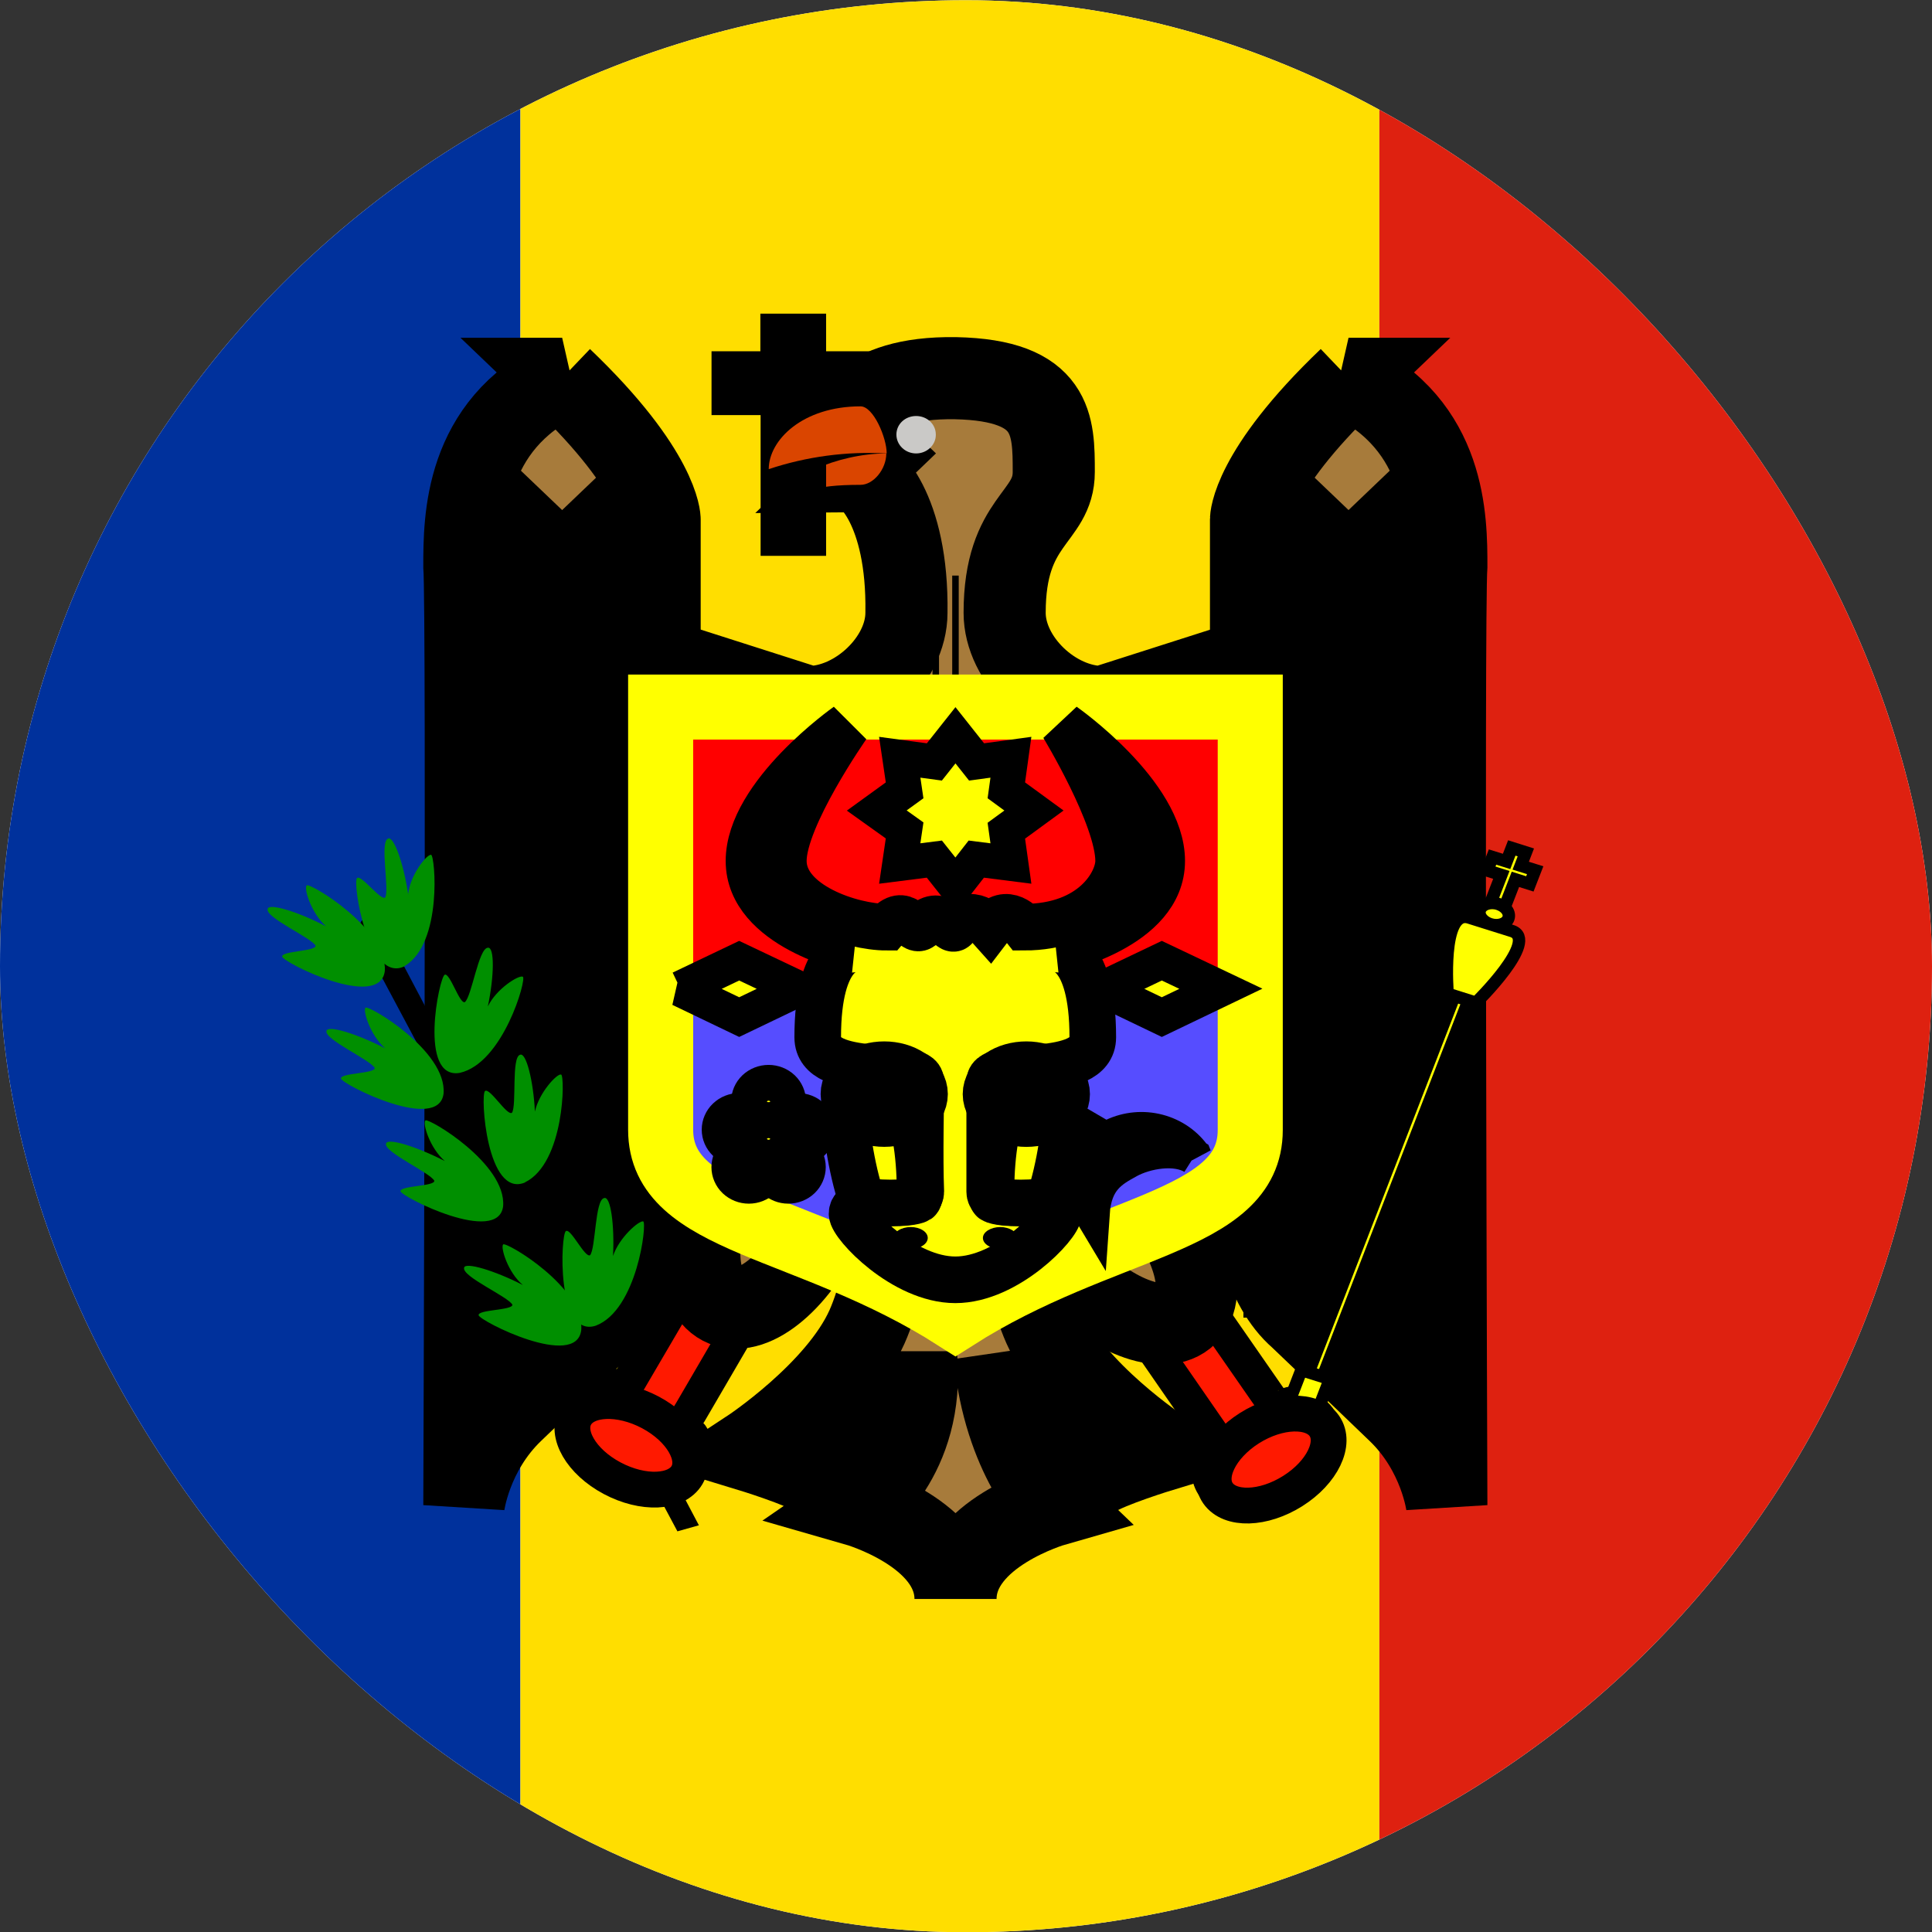 <?xml version="1.0" encoding="UTF-8"?> <svg xmlns="http://www.w3.org/2000/svg" width="40" height="40" viewBox="0 0 40 40" fill="none"><rect x="0" y="0" width="40" height="40" fill="#333333" stroke="none"/><g clip-path="url(#clip0_119_1340)"><rect y="0.005" width="40" height="40" rx="20" fill="white"></rect><g clip-path="url(#clip1_119_1340)"><g clip-path="url(#clip2_119_1340)"><path fill-rule="evenodd" clip-rule="evenodd" d="M-7 0.005H10.775V40.005H-7V0.005Z" fill="#00319C"></path><path fill-rule="evenodd" clip-rule="evenodd" d="M10.775 0.005H28.558V40.005H10.775V0.005Z" fill="#FFDE00"></path><path fill-rule="evenodd" clip-rule="evenodd" d="M28.558 0.005H46.333V40.005H28.558V0.005Z" fill="#DE2110"></path><path fill-rule="evenodd" clip-rule="evenodd" d="M23.033 26.705L25.05 29.622C25.166 29.788 25.275 29.947 25.108 30.055C24.942 30.163 24.991 30.588 25.108 30.755C25.333 31.08 25.608 31.13 25.775 31.022L27.308 30.055C27.475 29.955 27.533 29.68 27.308 29.355C27.183 29.189 26.808 28.98 26.642 29.088C26.466 29.197 26.35 29.03 26.241 28.872L24.216 25.955" fill="#FF1900"></path><path d="M23.033 26.705L25.05 29.622C25.166 29.788 25.275 29.947 25.108 30.055C24.942 30.163 24.991 30.588 25.108 30.755C25.333 31.08 25.608 31.13 25.775 31.022L27.308 30.055C27.475 29.955 27.533 29.68 27.308 29.355C27.183 29.189 26.808 28.98 26.642 29.088C26.466 29.197 26.35 29.03 26.241 28.872L24.216 25.955" stroke="black" stroke-width="0.7"></path><path fill-rule="evenodd" clip-rule="evenodd" d="M23.825 24.649C24.727 25.674 25.041 26.848 24.526 27.262C24.012 27.675 22.855 27.178 21.953 26.154C21.051 25.13 20.742 23.951 21.256 23.538C21.77 23.125 22.924 23.617 23.829 24.646L23.825 24.649Z" fill="#A77B3B" stroke="black" stroke-width="1.685"></path><path fill-rule="evenodd" clip-rule="evenodd" d="M14.833 25.514L13.042 28.572C12.942 28.738 12.842 28.905 12.667 28.822C12.492 28.722 12.117 28.963 12.017 29.139C11.817 29.472 11.892 29.738 12.075 29.838L13.675 30.689C13.842 30.78 14.125 30.705 14.325 30.372C14.417 30.189 14.442 29.764 14.267 29.672C14.092 29.58 14.183 29.405 14.292 29.238L16.075 26.18" fill="#FF1900"></path><path d="M14.833 25.514L13.042 28.572C12.942 28.738 12.842 28.905 12.667 28.822C12.492 28.722 12.117 28.963 12.017 29.139C11.817 29.472 11.892 29.738 12.075 29.838L13.675 30.689C13.842 30.78 14.125 30.705 14.325 30.372C14.417 30.189 14.442 29.764 14.267 29.672C14.092 29.58 14.183 29.405 14.292 29.238L16.075 26.18" stroke="black" stroke-width="0.7"></path><path fill-rule="evenodd" clip-rule="evenodd" d="M20.6 23.389H18.966C18.916 23.439 18.45 26.355 17.95 27.472C17.341 28.83 15.517 30.03 15.517 30.03C15.517 30.03 16.608 30.363 16.933 30.58C17.017 30.555 18.767 30.189 18.966 28.055C19.166 30.189 17.75 31.163 17.75 31.163C17.75 31.163 19.783 31.747 19.783 33.105C19.783 31.747 21.817 31.163 21.817 31.163C21.817 31.163 20.8 30.189 20.591 28.055C21.008 30.189 22.55 30.555 22.633 30.58C22.958 30.363 24.05 30.03 24.05 30.03C24.05 30.03 22.225 28.83 21.616 27.472C21.116 26.355 20.65 23.439 20.6 23.389ZM13.683 13.664L16.733 14.639C17.741 14.639 18.767 13.664 18.767 12.688C18.8 10.522 17.95 9.772 17.75 9.772L18.15 9.388L17.541 8.805C17.541 8.805 17.75 7.797 19.783 7.83C21.817 7.872 21.817 8.805 21.817 9.772C21.817 10.739 20.8 10.747 20.8 12.688C20.8 13.664 21.817 14.639 22.833 14.639L25.883 13.664V23.389H13.675V13.664H13.683Z" fill="#A77B3B" stroke="black" stroke-width="1.7"></path><path d="M18.357 14.053L18.56 14.637L18.764 14.053L18.967 14.637L19.374 14.053L19.573 14.668L19.781 14.053L20.081 14.668L20.391 14.053L20.594 14.637L20.798 14.053" stroke="black" stroke-width="0.14"></path><path d="M19.173 11.917L18.765 14.057M19.374 11.917V14.057M19.782 11.917V14.057M20.189 11.917L20.39 14.057M20.597 11.917L20.798 14.057" stroke="black" stroke-width="0.135"></path><path fill-rule="evenodd" clip-rule="evenodd" d="M11.639 7.835C9.606 8.806 9.606 10.754 9.606 11.725C9.675 12.608 9.606 31.165 9.606 31.165C9.606 31.165 9.738 30.068 10.622 29.223L11.633 28.252L12.649 27.28C13.396 26.633 13.665 25.333 13.665 24.361V10.754C13.665 10.754 13.665 9.777 11.633 7.835H11.639Z" fill="#A77B3B" stroke="black" stroke-width="1.684"></path><path d="M13.671 11.725C13.648 11.725 12.655 10.754 12.655 10.754L11.639 11.725L10.622 10.754L9.606 11.725" stroke="black" stroke-width="1.684"></path><path d="M13.671 12.694C13.648 12.694 12.655 13.665 12.655 13.665L11.639 12.694L10.622 13.665L9.606 12.694" stroke="black" stroke-width="1.684"></path><path d="M13.671 15.608C13.648 15.608 12.655 14.637 12.655 14.637L11.639 15.608L10.622 14.637L9.606 15.608" stroke="black" stroke-width="1.684"></path><path d="M12.643 10.751L12.655 27.281" stroke="black" stroke-width="2.319"></path><path d="M11.643 11.723L11.655 28.213" stroke="black" stroke-width="2.197"></path><path d="M10.627 10.756L10.638 29.228" stroke="black" stroke-width="2.326"></path><path fill-rule="evenodd" clip-rule="evenodd" d="M27.92 7.835C29.953 8.806 29.953 10.754 29.953 11.725C29.884 12.608 29.953 31.165 29.953 31.165C29.953 31.165 29.821 30.068 28.936 29.223L27.926 28.252L26.909 27.28C26.163 26.633 25.893 25.333 25.893 24.361V10.754C25.893 10.754 25.893 9.777 27.926 7.835H27.92Z" fill="#A77B3B" stroke="black" stroke-width="1.684"></path><path d="M25.887 11.725C25.91 11.725 26.904 10.754 26.904 10.754L27.92 11.725L28.936 10.754L29.953 11.725" stroke="black" stroke-width="1.684"></path><path d="M25.887 12.694C25.91 12.694 26.904 13.665 26.904 13.665L27.92 12.694L28.936 13.665L29.953 12.694" stroke="black" stroke-width="1.684"></path><path d="M25.887 15.608C25.91 15.608 26.904 14.637 26.904 14.637L27.92 15.608L28.936 14.637L29.953 15.608" stroke="black" stroke-width="1.684"></path><path d="M26.915 10.751L26.903 27.281" stroke="black" stroke-width="2.319"></path><path d="M27.924 11.723L27.912 28.213" stroke="black" stroke-width="2.197"></path><path d="M28.94 10.756L28.929 29.228" stroke="black" stroke-width="2.326"></path><path fill-rule="evenodd" clip-rule="evenodd" d="M17.106 25.244C16.567 26.48 15.619 27.285 14.999 27.038C14.379 26.792 14.309 25.581 14.848 24.345C15.387 23.11 16.341 22.306 16.961 22.553C17.581 22.8 17.653 24.006 17.112 25.246L17.106 25.244Z" fill="#A77B3B" stroke="black" stroke-width="1.684"></path><path fill-rule="evenodd" clip-rule="evenodd" d="M13.675 14.639H25.883V20.472H13.675V14.639Z" fill="#FF0000"></path><path fill-rule="evenodd" clip-rule="evenodd" d="M13.675 20.472H25.883V23.389C25.883 25.33 22.833 25.33 19.783 27.272C16.725 25.338 13.666 25.338 13.666 23.389V20.472H13.675Z" fill="#564DFF"></path><path d="M13.678 14.639H25.885V23.396C25.885 25.338 22.836 25.338 19.782 27.286C16.733 25.338 13.678 25.338 13.678 23.39V14.644V14.639Z" stroke="#FFFF00" stroke-width="1.347"></path><path fill-rule="evenodd" clip-rule="evenodd" d="M17.541 15.027C17.541 15.027 15.507 16.457 15.507 17.825C15.507 19.193 17.641 19.652 17.641 19.652C17.641 19.652 16.93 19.652 16.93 21.476C16.93 22.39 19.064 21.934 19.064 22.39C19.064 22.846 19.036 23.949 19.064 24.673C19.064 25.129 17.641 24.673 17.641 25.129C17.641 25.356 18.71 26.497 19.78 26.497C20.849 26.497 21.914 25.356 21.914 25.129C21.914 24.673 20.491 25.129 20.491 24.673V22.39C20.491 21.934 22.625 22.39 22.625 21.476C22.625 19.652 21.914 19.652 21.914 19.652C21.914 19.652 24.052 19.196 24.052 17.825C24.052 16.454 22.014 15.027 22.014 15.027C22.014 15.027 23.16 16.913 23.16 17.825C23.16 18.281 22.625 19.196 21.203 19.196C21.203 19.196 20.841 18.737 20.491 19.196C20.491 19.196 20.081 18.737 19.78 19.196C19.675 19.35 19.49 18.737 19.064 19.196C18.887 19.317 18.742 18.737 18.353 19.196C17.641 19.196 16.218 18.737 16.218 17.825C16.218 16.913 17.541 15.027 17.541 15.027Z" fill="#FFFF00" stroke="black" stroke-width="0.965"></path><path fill-rule="evenodd" clip-rule="evenodd" d="M17.583 23.195C17.438 23.287 17.767 24.774 17.864 24.838C18.009 24.929 18.865 24.929 19.006 24.838C19.106 24.774 19.006 23.378 18.865 23.287C18.72 23.195 17.683 23.133 17.579 23.195H17.583Z" fill="#FFFF00" stroke="black" stroke-width="0.965"></path><path fill-rule="evenodd" clip-rule="evenodd" d="M21.984 23.195C22.128 23.287 21.799 24.774 21.703 24.838C21.558 24.929 20.702 24.929 20.561 24.838C20.46 24.774 20.561 23.378 20.702 23.287C20.846 23.195 21.883 23.133 21.988 23.195H21.984Z" fill="#FFFF00" stroke="black" stroke-width="0.965"></path><path fill-rule="evenodd" clip-rule="evenodd" d="M19.046 22.652C19.046 22.789 18.968 22.919 18.83 23.016C18.691 23.112 18.503 23.166 18.307 23.166C18.111 23.166 17.923 23.112 17.784 23.016C17.646 22.919 17.568 22.789 17.568 22.652C17.568 22.516 17.646 22.386 17.784 22.289C17.923 22.193 18.111 22.139 18.307 22.139C18.503 22.139 18.691 22.193 18.83 22.289C18.968 22.386 19.046 22.516 19.046 22.652Z" fill="#FFFF00" stroke="black" stroke-width="1.156"></path><path fill-rule="evenodd" clip-rule="evenodd" d="M21.988 22.653C21.988 22.789 21.91 22.92 21.772 23.016C21.633 23.113 21.445 23.167 21.249 23.167C21.053 23.167 20.865 23.113 20.726 23.016C20.588 22.92 20.51 22.789 20.51 22.653C20.51 22.516 20.588 22.386 20.726 22.289C20.865 22.193 21.053 22.139 21.249 22.139C21.445 22.139 21.633 22.193 21.772 22.289C21.91 22.386 21.988 22.516 21.988 22.653Z" fill="#FFFF00" stroke="black" stroke-width="1.156"></path><path fill-rule="evenodd" clip-rule="evenodd" d="M21.067 25.63C21.067 25.755 20.9 25.855 20.708 25.855C20.508 25.855 20.35 25.755 20.35 25.63C20.35 25.505 20.517 25.405 20.708 25.405C20.9 25.405 21.067 25.505 21.067 25.63ZM19.208 25.63C19.208 25.755 19.05 25.855 18.858 25.855C18.658 25.855 18.5 25.755 18.5 25.63C18.5 25.505 18.658 25.405 18.858 25.405C19.05 25.405 19.208 25.505 19.208 25.63Z" fill="black"></path><path fill-rule="evenodd" clip-rule="evenodd" d="M19.782 18.339L19.345 17.787L18.628 17.878L18.729 17.193L18.152 16.781L18.729 16.363L18.628 15.678L19.345 15.775L19.782 15.223L20.219 15.775L20.93 15.678L20.835 16.363L21.407 16.781L20.835 17.199L20.93 17.878L20.213 17.787L19.782 18.339Z" fill="#FFFF00" stroke="black" stroke-width="0.723"></path><path fill-rule="evenodd" clip-rule="evenodd" d="M22.831 20.471L24.054 21.058L25.277 20.471L24.054 19.89L22.836 20.471H22.831Z" fill="#FFFF00" stroke="black" stroke-width="0.741"></path><path fill-rule="evenodd" clip-rule="evenodd" d="M14.081 20.471L15.304 21.058L16.527 20.471L15.304 19.89L14.086 20.471H14.081Z" fill="#FFFF00" stroke="black" stroke-width="0.741"></path><path fill-rule="evenodd" clip-rule="evenodd" d="M24.719 23.95C24.344 23.713 23.713 23.831 23.36 24.025C23.006 24.219 22.653 24.413 22.605 25.116C22.199 24.441 22.519 23.816 23.057 23.521C23.342 23.387 23.669 23.357 23.975 23.437C24.282 23.517 24.547 23.701 24.721 23.955L24.719 23.95Z" fill="#FFFF00" stroke="black" stroke-width="0.741"></path><path fill-rule="evenodd" clip-rule="evenodd" d="M16.317 22.805C16.317 22.907 16.275 23.006 16.199 23.078C16.123 23.151 16.02 23.192 15.913 23.192C15.805 23.192 15.702 23.151 15.626 23.078C15.55 23.006 15.508 22.907 15.508 22.805C15.508 22.702 15.55 22.604 15.626 22.531C15.702 22.459 15.805 22.418 15.913 22.418C16.02 22.418 16.123 22.459 16.199 22.531C16.275 22.604 16.317 22.702 16.317 22.805Z" fill="#FFFF00" stroke="black" stroke-width="0.741"></path><path fill-rule="evenodd" clip-rule="evenodd" d="M15.909 24.163C15.909 24.266 15.867 24.364 15.791 24.437C15.715 24.509 15.612 24.55 15.504 24.55C15.397 24.55 15.294 24.509 15.218 24.437C15.142 24.364 15.1 24.266 15.1 24.163C15.1 24.061 15.142 23.962 15.218 23.89C15.294 23.817 15.397 23.776 15.504 23.776C15.612 23.776 15.715 23.817 15.791 23.89C15.867 23.962 15.909 24.061 15.909 24.163Z" fill="#FFFF00" stroke="black" stroke-width="0.741"></path><path fill-rule="evenodd" clip-rule="evenodd" d="M15.709 23.388C15.709 23.491 15.666 23.589 15.591 23.662C15.515 23.734 15.412 23.775 15.304 23.775C15.197 23.775 15.094 23.734 15.018 23.662C14.942 23.589 14.899 23.491 14.899 23.388C14.899 23.286 14.942 23.187 15.018 23.115C15.094 23.042 15.197 23.001 15.304 23.001C15.412 23.001 15.515 23.042 15.591 23.115C15.666 23.187 15.709 23.286 15.709 23.388Z" fill="#FFFF00" stroke="black" stroke-width="0.741"></path><path fill-rule="evenodd" clip-rule="evenodd" d="M16.726 24.163C16.726 24.266 16.683 24.364 16.608 24.437C16.532 24.509 16.429 24.55 16.321 24.55C16.214 24.55 16.111 24.509 16.035 24.437C15.959 24.364 15.916 24.266 15.916 24.163C15.916 24.061 15.959 23.962 16.035 23.89C16.111 23.817 16.214 23.776 16.321 23.776C16.429 23.776 16.532 23.817 16.608 23.89C16.683 23.962 16.726 24.061 16.726 24.163Z" fill="#FFFF00" stroke="black" stroke-width="0.741"></path><path fill-rule="evenodd" clip-rule="evenodd" d="M16.926 23.388C16.926 23.491 16.883 23.589 16.807 23.662C16.731 23.734 16.628 23.775 16.521 23.775C16.414 23.775 16.311 23.734 16.235 23.662C16.159 23.589 16.116 23.491 16.116 23.388C16.116 23.286 16.159 23.187 16.235 23.115C16.311 23.042 16.414 23.001 16.521 23.001C16.628 23.001 16.731 23.042 16.807 23.115C16.883 23.187 16.926 23.286 16.926 23.388Z" fill="#FFFF00" stroke="black" stroke-width="0.741"></path><path fill-rule="evenodd" clip-rule="evenodd" d="M16.317 23.58C16.317 23.682 16.275 23.781 16.199 23.853C16.123 23.926 16.02 23.967 15.913 23.967C15.805 23.967 15.702 23.926 15.626 23.853C15.55 23.781 15.508 23.682 15.508 23.58C15.508 23.477 15.55 23.379 15.626 23.306C15.702 23.234 15.805 23.193 15.913 23.193C16.02 23.193 16.123 23.234 16.199 23.306C16.275 23.379 16.317 23.477 16.317 23.58Z" fill="#FFFF00" stroke="black" stroke-width="0.741"></path><path fill-rule="evenodd" clip-rule="evenodd" d="M17.817 10.038C16.784 10.038 16.65 10.205 16.184 10.363C16.184 9.913 17.334 9.388 18.35 9.388C18.35 9.713 18.084 10.038 17.817 10.038Z" fill="#DA4500"></path><path fill-rule="evenodd" clip-rule="evenodd" d="M19.375 9.005C19.375 9.213 19.192 9.388 18.967 9.388C18.742 9.388 18.559 9.213 18.559 8.997C18.559 8.78 18.742 8.613 18.967 8.613C19.192 8.613 19.375 8.78 19.375 8.997V9.005Z" fill="#CAC9C7"></path><path fill-rule="evenodd" clip-rule="evenodd" d="M15.102 7.643V8.224H16.118V11.138H16.733V8.224H17.749V7.643H16.733V6.864H16.113V7.643H15.096H15.102Z" fill="#FFFF00" stroke="black" stroke-width="0.741"></path><path fill-rule="evenodd" clip-rule="evenodd" d="M18.358 9.388C17.531 9.341 16.703 9.451 15.916 9.713C15.916 9.113 16.616 8.413 17.817 8.413C18.083 8.413 18.358 9.063 18.358 9.388Z" fill="#DA4500"></path><path fill-rule="evenodd" clip-rule="evenodd" d="M7.772 19.712C7.479 19.081 7.486 18.88 8.007 19.602L14.282 31.499L14.09 31.553L7.775 19.715L7.772 19.712Z" fill="#008500" stroke="black" stroke-width="0.257"></path><path fill-rule="evenodd" clip-rule="evenodd" d="M12.034 27.538C12.1 26.655 10.484 25.705 10.417 25.764C10.359 25.83 10.517 26.347 10.825 26.605C10.242 26.305 9.625 26.122 9.609 26.247C9.559 26.43 10.525 26.847 10.609 27.014C10.609 27.13 9.892 27.113 9.909 27.23C9.925 27.347 11.934 28.363 12.034 27.538ZM10.417 24.972C10.484 24.088 8.867 23.139 8.809 23.197C8.742 23.255 8.9 23.772 9.209 24.038C8.625 23.738 8.009 23.547 7.992 23.68C7.95 23.855 8.909 24.28 8.992 24.447C9 24.564 8.284 24.547 8.292 24.663C8.309 24.78 10.317 25.788 10.417 24.972ZM9.184 22.639C9.25 21.755 7.634 20.805 7.567 20.863C7.509 20.922 7.667 21.439 7.975 21.705C7.392 21.405 6.775 21.213 6.759 21.347C6.717 21.522 7.675 21.947 7.759 22.113C7.759 22.23 7.05 22.213 7.059 22.33C7.075 22.447 9.084 23.463 9.184 22.639ZM7.967 20.105C8.025 19.23 6.417 18.272 6.35 18.33C6.284 18.397 6.45 18.913 6.75 19.18C6.167 18.872 5.55 18.689 5.542 18.822C5.492 18.997 6.459 19.422 6.534 19.58C6.542 19.697 5.825 19.689 5.842 19.805C5.85 19.922 7.859 20.93 7.967 20.105Z" fill="#008F00"></path><path fill-rule="evenodd" clip-rule="evenodd" d="M8.383 19.997C9.167 19.522 9.008 17.713 8.925 17.697C8.833 17.689 8.492 18.113 8.45 18.514C8.358 17.88 8.15 17.297 8.033 17.363C7.858 17.43 8.067 18.422 7.975 18.58C7.892 18.663 7.475 18.097 7.392 18.18C7.292 18.264 7.625 20.405 8.392 19.997H8.383ZM9.517 22.213C10.417 22.014 10.909 20.264 10.825 20.222C10.742 20.18 10.275 20.472 10.1 20.838C10.233 20.213 10.242 19.597 10.1 19.622C9.908 19.63 9.767 20.63 9.625 20.747C9.517 20.797 9.317 20.139 9.208 20.18C9.092 20.23 8.658 22.355 9.517 22.213ZM10.867 24.48C11.692 24.08 11.7 22.264 11.617 22.247C11.534 22.222 11.159 22.622 11.075 23.014C11.042 22.372 10.892 21.78 10.767 21.838C10.584 21.889 10.7 22.889 10.6 23.038C10.5 23.113 10.142 22.514 10.042 22.588C9.942 22.655 10.075 24.822 10.875 24.48H10.867ZM12.334 27.447C13.192 27.122 13.4 25.322 13.317 25.288C13.233 25.264 12.817 25.622 12.692 26.005C12.725 25.363 12.642 24.755 12.508 24.805C12.317 24.838 12.334 25.847 12.217 25.988C12.108 26.047 11.817 25.422 11.717 25.488C11.608 25.538 11.508 27.713 12.334 27.447Z" fill="#008F00"></path><path fill-rule="evenodd" clip-rule="evenodd" d="M14.224 30.539C14.005 30.913 13.315 30.946 12.673 30.604C12.031 30.262 11.699 29.682 11.918 29.308C12.136 28.935 12.831 28.904 13.468 29.243C14.105 29.583 14.442 30.165 14.224 30.539Z" fill="#FF1900" stroke="black" stroke-width="0.741"></path><path fill-rule="evenodd" clip-rule="evenodd" d="M30.793 18.023L30.901 17.744L31.192 17.835L31.3 17.556L31.591 17.648L31.485 17.923L31.784 18.017L31.674 18.3L31.375 18.206L31.106 18.901L30.815 18.809L31.084 18.114L30.793 18.023ZM30.168 20.479L30.459 20.57L27.332 28.641L27.041 28.549L30.168 20.479Z" fill="#FFFF00" stroke="black" stroke-width="0.257"></path><path fill-rule="evenodd" clip-rule="evenodd" d="M26.945 28.365L27.535 28.551L26.672 30.778L26.082 30.592L26.945 28.365ZM30.416 18.997L31.301 19.275C31.887 19.46 30.558 20.76 30.558 20.76L29.972 20.575C29.972 20.575 29.825 18.811 30.416 18.997ZM31.23 19.015C31.184 19.133 31.019 19.186 30.856 19.135C30.694 19.084 30.598 18.948 30.642 18.834C30.686 18.72 30.853 18.663 31.015 18.714C31.177 18.765 31.274 18.901 31.228 19.019L31.23 19.015Z" fill="#FFFF00" stroke="black" stroke-width="0.257"></path><path fill-rule="evenodd" clip-rule="evenodd" d="M27.419 29.522C27.666 29.878 27.381 30.48 26.768 30.868C26.155 31.256 25.464 31.272 25.216 30.915C24.969 30.559 25.259 29.954 25.867 29.569C26.475 29.184 27.171 29.165 27.419 29.522Z" fill="#FF1900" stroke="black" stroke-width="0.741"></path></g></g></g><defs><clipPath id="clip0_119_1340"><rect y="0.005" width="40" height="40" rx="20" fill="white"></rect></clipPath><clipPath id="clip1_119_1340"><rect width="40" height="40" fill="white" transform="translate(0 0.005)"></rect></clipPath><clipPath id="clip2_119_1340"><rect width="53.333" height="40" fill="white" transform="translate(-7 0.005)"></rect></clipPath></defs></svg> 